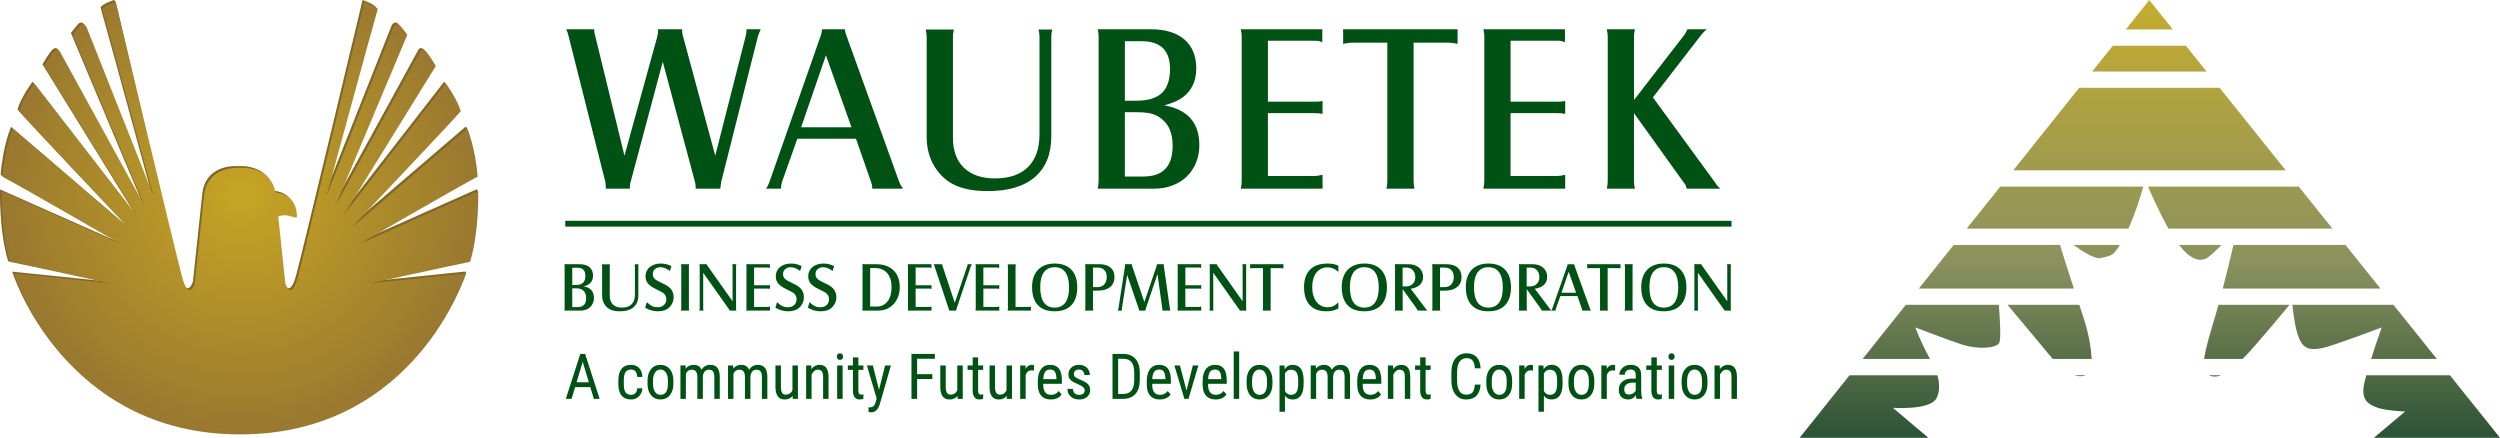<?xml version="1.0" encoding="utf-8"?>
<svg version="1.1" id="Layer_1" xmlns="http://www.w3.org/2000/svg" xmlns:xlink="http://www.w3.org/1999/xlink" x="0px" y="0px" viewBox="0 0 1028.032 180.03" style="enable-background:new 0 0 1028.032 180.03;" xml:space="preserve">
<style type="text/css">
<![CDATA[
	.st0{fill:#826626;}
	.st1{fill:url(#SVGID_2_);}
	.st2{fill:#005214;}
	.st3{fill:url(#SVGID_1_);}
]]>
</style>
<linearGradient id="SVGID_1_" gradientUnits="userSpaceOnUse" x1="884.032" y1="180.519" x2="884.032" y2="0.018">
	<stop  offset="0" style="stop-color:#2B5235"/>
	<stop  offset="0.4" style="stop-color:#8B915F"/>
	<stop  offset="1" style="stop-color:#C5AC2F"/>
</linearGradient>
<path class="st3" d="M976.17,180.019l12.849-10.805c0,0-7.781-0.324-11.178-1.513c-3.397-1.188-7.124-2.809-5.699-9.724
	c0.214-1.039,0.527-2.293,0.905-3.674h34.383l20.603,25.715H976.17z M979.374,134.641c0,0-8.767,3.349-19.067,6.914
	c-10.302,3.565-13.151,2.161-15.124-3.024c-1.521-4.002-2.261-10.445-2.52-13.182h41.566l17.833,22.257H975.04
	C977.094,141.089,979.374,134.641,979.374,134.641z M918.435,100.715h46.058l14.37,17.935h-64.823
	C915.719,112.16,917.319,105.479,918.435,100.715z M891.696,94.016c-3.33-5.918-6.689-13.324-8.427-17.287h62.005l13.851,17.287
	H891.696z M854.987,36.105h57.738l27.183,33.925h-112.02L854.987,36.105z M868.796,18.818h30.079l8.483,10.588h-47.02
	L868.796,18.818z M883.813,0.019l9.696,12.101h-19.361L883.813,0.019z M875.207,94.016h-66.478l13.809-17.287h58.799
	C880.313,80.49,878.224,87.452,875.207,94.016z M852.64,100.715h19.072c-3.045,5.115-4.085,4.323-7.844,5.401
	C861.719,106.733,856.837,103.737,852.64,100.715z M896.027,100.715h17.541c-1.967,1.964-3.989,3.876-5.427,4.97
	C904.818,108.212,900.59,106.6,896.027,100.715z M851.813,115.624c0.341,1.054,0.67,2.06,0.989,3.025h-63.751l14.327-17.935h43.729
	C848.098,103.967,849.603,108.797,851.813,115.624z M822.224,140.69c-0.949,2.737-9.205,2.953-15.123,1.081
	c-5.61-1.776-19.507-7.131-19.507-7.131s2.203,6.049,6.058,12.965h-27.729l17.778-22.257h38.258
	C822.363,130.699,822.852,138.883,822.224,140.69z M796.142,164.028c-2.928,4.723-17.754,3.673-17.754,3.673l14.576,12.317h-52.932
	l20.54-25.715H796.7C797.838,158.367,797.463,161.896,796.142,164.028z M908.8,154.521c-0.175-0.063-0.337-0.136-0.491-0.217h5.095
	C911.79,154.917,910.251,155.038,908.8,154.521z M853.027,154.304h4.619C856.353,154.903,854.701,154.802,853.027,154.304z
	 M855.046,125.349c2.857,8.514,4.49,13.755,5.08,22.257h-16.008c-4.313-5.147-13.357-15.987-18.587-22.257H855.046z M911.21,129.021
	c0.342-1.17,0.69-2.401,1.042-3.673h29.228c-2.51,3.026-8.973,10.783-14.488,17.07c-1.62,1.848-3.209,3.604-4.76,5.187h-15.847
	C906.921,143.021,909.014,136.541,911.21,129.021z"/>
<path class="st0" d="M195.932,77.884l-48.743,21.673c0,0,39.903-23.103,48.504-27.627c-0.717-9.289-2.539-16.241-3.524-18.898
	c-0.329-0.887-0.777-0.871-0.777-0.871l-47.788,40.966c0,0,41.098-43.347,45.159-48.11c-1.672-5.479-6.093-11.457-6.093-11.457
	l-42.172,54.326l37.991-61.446c0,0-2.867-5.003-4.301-6.194c-1.434-1.189-2.15,0.238-2.15,0.238l-34.885,63.592l29.628-70.499
	c0,0-1.194-1.666-2.867-3.571c-1.673-1.906-2.868,0.476-2.868,0.476l-27.479,69.309c0,0,19.594-71.928,21.028-76.691
	C154.117,1.666,149.1,0,149.1,0s-24.372,102.177-27.239,112.896c-2.867,10.717-5.256,2.858-5.256,2.858s-1.548-14.81-2.899-27.42
	c4.025-1.58,6.391,0.99,7.696,0.267c0-8.612-6.28-9.95-8.823-10.139c-1.943-10.306-12.246-10.289-14.602-10.146
	c-2.454-0.147-13.532-0.17-14.806,11.472c-1.433,13.101-3.823,35.966-3.823,35.966s-2.39,7.858-5.256-2.858
	C71.416,102.895,50.476,13.047,47.62,1.08C47.415,0.223,46.852,0,46.852,0s-5.018,1.666-5.496,3.097
	C42.79,7.86,62.383,79.788,62.383,79.788L34.976,10.479c0,0-1.267-2.382-2.938-0.476c-1.672,1.905-2.868,3.571-2.868,3.571
	l29.628,70.499L23.914,20.482c0,0-0.717-1.428-2.151-0.238c-1.433,1.191-4.301,6.194-4.301,6.194l37.991,61.446L13.4,33.584
	c0,0-4.54,5.953-6.213,11.432c4.062,4.764,45.16,48.11,45.16,48.11L4.56,52.16c0,0-3.346,7.385-4.301,19.77
	c8.602,4.524,48.505,27.627,48.505,27.627L0.019,77.884c0,0-0.478,17.148,3.345,29.533c5.974,1.191,40.859,8.337,40.859,8.337
	l-39.187-4.051c0,0,20.546,66.201,92.93,66.213v0.001h0.009h0.009v-0.001c65.682-0.012,89.875-55.234,93.571-65.33
	c0.376-1.029-0.641-0.883-0.641-0.883l-39.187,4.051c0,0,34.884-7.622,40.858-8.813c3.153-10.211,3.907-23.811,3.889-28.104
	C196.472,77.922,195.932,77.884,195.932,77.884z"/>
<radialGradient id="SVGID_2_" cx="99.192" cy="80.673" r="99.84" gradientUnits="userSpaceOnUse">
	<stop  offset="0" style="stop-color:#C7A524"/>
	<stop  offset="1" style="stop-color:#987730"/>
</radialGradient>
<path class="st1" d="M196.649,78.598l-48.744,21.674c0,0,39.903-23.104,48.504-27.629c-0.955-12.385-4.3-19.768-4.3-19.768
	L144.321,93.84c0,0,41.098-43.348,45.16-48.111c-1.673-5.477-6.213-11.432-6.213-11.432l-42.053,54.304l37.992-61.448
	c0,0-2.868-5.002-4.302-6.193c-1.433-1.189-2.15,0.238-2.15,0.238L137.87,84.791l29.629-70.5c0,0-1.194-1.668-2.868-3.572
	c-1.673-1.906-2.867,0.477-2.867,0.477l-27.478,69.309c0,0,19.593-71.93,21.027-76.692c-0.479-1.431-5.496-3.097-5.496-3.097
	s-24.372,102.176-27.239,112.895c-2.867,10.718-5.257,2.857-5.257,2.857s-1.547-14.809-2.899-27.42
	c4.026-1.578,6.391,0.992,7.697,0.269c0-8.612-6.28-9.95-8.823-10.139c-1.943-10.306-12.247-10.289-14.604-10.146
	c-2.453-0.148-13.53-0.17-14.805,11.473c-1.433,13.099-3.822,35.963-3.822,35.963s-2.389,7.86-5.257-2.857
	C71.94,102.891,47.568,0.715,47.568,0.715s-5.018,1.666-5.496,3.097c1.434,4.763,21.026,76.692,21.026,76.692L35.621,11.195
	c0,0-1.194-2.383-2.867-0.477c-1.672,1.904-2.867,3.572-2.867,3.572l29.628,70.5L24.63,21.197c0,0-0.716-1.428-2.15-0.238
	c-1.434,1.191-4.3,6.193-4.3,6.193L56.17,88.601L14.116,34.297c0,0-4.54,5.955-6.212,11.432c4.062,4.764,45.16,48.111,45.16,48.111
	L5.275,52.875c0,0-3.345,7.383-4.301,19.768c8.602,4.525,48.505,27.629,48.505,27.629L0.736,78.598c0,0-0.478,16.673,3.345,29.057
	c5.974,1.19,40.859,8.813,40.859,8.813l-39.186-4.049c0,0,20.546,66.202,92.929,66.211v0.002h0.009h0.01v-0.002
	c72.384-0.009,92.93-66.211,92.93-66.211l-39.186,4.049c0,0,34.886-7.622,40.859-8.813
	C197.127,95.271,196.649,78.598,196.649,78.598z"/>
<path class="st2" d="M259.311,74.84c-0.131,0.326-0.212,0.67-0.243,1.033c-0.034,0.358-0.049,0.931-0.049,1.717H249.1v-0.982
	c0-0.785-0.097-1.539-0.291-2.26l-14.975-59.362c-0.13-0.521-0.259-0.995-0.39-1.423c-0.129-0.429-0.323-0.936-0.584-1.526h11.574
	c-0.066,0.136-0.098,0.265-0.098,0.396v0.098c0,0.525,0.129,1.215,0.39,2.064l12.058,49.436l13.517-49.044
	c0.196-0.851,0.292-1.54,0.292-2.065c0-0.326-0.033-0.619-0.097-0.884h10.015v0.688c0,0.721,0.097,1.377,0.292,1.968l13.321,49.337
	l12.547-49.337c0.194-0.786,0.291-1.409,0.291-1.87v-0.786h5.836c-0.327,0.786-0.552,1.345-0.681,1.675
	c-0.133,0.326-0.262,0.651-0.391,0.981L296.554,74.84l-0.193,1.573l-0.193,1.177h-10.113v-0.786c0-0.786-0.134-1.605-0.391-2.456
	l-13.127-48.941L259.311,74.84z"/>
<path class="st2" d="M321.547,74.84c-0.129,0.526-0.226,0.969-0.29,1.326c-0.065,0.359-0.097,0.833-0.097,1.424h-6.126
	c0.322-0.521,0.584-0.982,0.778-1.377c0.193-0.391,0.386-0.847,0.584-1.373l21.196-60.445c0.129-0.521,0.225-0.93,0.295-1.229
	c0.06-0.293,0.129-0.669,0.193-1.13h9.334c0.064,0.726,0.225,1.442,0.488,2.163L369.78,74.84c0.198,0.526,0.391,0.95,0.584,1.275
	c0.193,0.33,0.52,0.823,0.971,1.475h-12.64c0-0.521-0.032-0.963-0.097-1.326c-0.069-0.358-0.198-0.837-0.391-1.424l-6.223-17.787
	h-24.114L321.547,74.84z M350.14,52.335L339.636,22.75l-10.208,29.585H350.14z"/>
<path class="st2" d="M432.7,12.134c-0.128,0.591-0.229,1.084-0.29,1.476c-0.069,0.395-0.101,0.953-0.101,1.674v40.685
	c0,7.341-2.232,12.941-6.707,16.808c-4.474,3.865-10.959,5.801-19.451,5.801c-4.861,0-8.944-0.646-12.253-1.931
	c-3.305-1.288-6.062-3.363-8.267-6.229c-1.491-1.897-2.624-4.027-3.401-6.387c-0.778-2.357-1.169-4.879-1.169-7.568V15.283
	c0-0.986-0.129-2.033-0.386-3.149h11.571c-0.129,0.655-0.226,1.2-0.29,1.624c-0.069,0.428-0.097,0.935-0.097,1.525v41.373
	c0,5.309,1.505,9.42,4.521,12.338c3.015,2.911,7.277,4.371,12.787,4.371c5.9,0,10.42-1.558,13.564-4.67
	c3.144-3.111,4.718-7.615,4.718-13.514V15.283c0-0.721-0.032-1.293-0.097-1.721c-0.064-0.429-0.161-0.902-0.29-1.429H432.7z"/>
<path class="st2" d="M473.251,12.036c5.961,0,10.563,1.409,13.809,4.22c3.24,2.813,4.861,6.801,4.861,11.969
	c0,2.814-0.599,5.313-1.8,7.504c-1.197,2.19-2.9,3.907-5.105,5.148c-0.907,0.525-1.767,0.936-2.578,1.229
	c-0.81,0.293-2.025,0.702-3.645,1.225c9.592,1.706,14.393,7.153,14.393,16.341c0,2.628-0.456,5.038-1.363,7.238
	c-0.907,2.2-2.172,4.084-3.792,5.661s-3.581,2.805-5.882,3.693c-2.302,0.885-4.815,1.326-7.535,1.326H451.37
	c0.129-0.591,0.226-1.093,0.294-1.521c0.06-0.428,0.097-1,0.097-1.721V15.182c0-0.717-0.037-1.275-0.097-1.671
	c-0.069-0.39-0.166-0.884-0.294-1.475H473.251z M467.222,41.422c4.796,0,8.313-1.057,10.55-3.178
	c2.237-2.121,3.355-5.434,3.355-9.936c0-7.573-3.889-11.355-11.668-11.355h-6.904v24.469H467.222z M470.236,72.58
	c7.973,0,11.963-4.191,11.963-12.584c0-4.977-1.427-8.609-4.281-10.908c-1.298-1.111-2.725-1.879-4.281-2.307
	c-1.556-0.429-3.664-0.639-6.32-0.639h-4.764V72.58H470.236z"/>
<path class="st2" d="M543.753,12.036v5.308c-0.648-0.232-1.15-0.391-1.505-0.47c-0.359-0.079-0.86-0.12-1.51-0.12h-19.351v25.063
	h18.862c0.911,0,1.561-0.015,1.947-0.037c0.392-0.023,0.939-0.112,1.652-0.256v5.303c-0.649-0.13-1.164-0.209-1.556-0.241
	c-0.387-0.033-1.035-0.052-1.942-0.052h-18.964v25.851h18.766c0.585,0,1.118-0.033,1.606-0.103c0.488-0.062,1.184-0.196,2.09-0.391
	v5.698h-33.646c0.129-0.591,0.226-1.093,0.294-1.521c0.06-0.428,0.097-0.967,0.097-1.623V15.182c0-0.717-0.037-1.275-0.097-1.671
	c-0.069-0.39-0.166-0.884-0.294-1.475H543.753z"/>
<path class="st2" d="M599.374,12.036v5.997c-0.907-0.196-1.653-0.326-2.232-0.392c-0.585-0.065-1.169-0.103-1.754-0.103h-14.099
	v56.906c0,0.656,0.032,1.195,0.097,1.623c0.064,0.429,0.161,0.931,0.29,1.521h-11.571c0.129-0.591,0.226-1.093,0.294-1.521
	c0.061-0.428,0.097-0.967,0.097-1.623V17.539h-14.103c-0.714,0-1.344,0.037-1.896,0.103c-0.548,0.065-1.28,0.195-2.187,0.392v-5.997
	H599.374z"/>
<path class="st2" d="M643.528,12.036v5.308c-0.649-0.232-1.155-0.391-1.51-0.47s-0.86-0.12-1.505-0.12h-19.354v25.063h18.866
	c0.907,0,1.557-0.015,1.947-0.037c0.387-0.023,0.939-0.112,1.652-0.256v5.303c-0.649-0.13-1.169-0.209-1.556-0.241
	c-0.392-0.033-1.04-0.052-1.946-0.052h-18.964v25.851h18.77c0.585,0,1.118-0.033,1.602-0.103c0.488-0.062,1.184-0.196,2.095-0.391
	v5.698h-33.646c0.129-0.591,0.226-1.093,0.29-1.521c0.064-0.428,0.097-0.967,0.097-1.623V15.182c0-0.717-0.032-1.275-0.097-1.671
	c-0.064-0.39-0.161-0.884-0.29-1.475H643.528z"/>
<path class="st2" d="M671.919,74.445c0,0.656,0.032,1.195,0.097,1.623c0.063,0.429,0.16,0.931,0.294,1.521h-11.571
	c0.258-1.111,0.387-2.163,0.387-3.145V15.182c0-0.588-0.032-1.094-0.097-1.521c-0.064-0.424-0.161-0.968-0.29-1.624h11.571
	c-0.134,0.591-0.23,1.098-0.294,1.526c-0.064,0.428-0.097,0.967-0.097,1.619v25.947l20.813-26.93
	c0.193-0.325,0.368-0.637,0.534-0.936c0.161-0.293,0.373-0.702,0.63-1.228h7.978c-0.521,0.396-0.911,0.739-1.169,1.032
	c-0.258,0.299-0.649,0.74-1.169,1.326L679.697,40.05l25.481,34.889c0.193,0.325,0.405,0.638,0.631,0.935
	c0.226,0.293,0.469,0.605,0.731,0.931l0.971,0.786h-13.904c-0.198-0.651-0.359-1.145-0.487-1.475
	c-0.13-0.325-0.359-0.651-0.683-0.981l-20.519-28.6V74.445z"/>
<path class="st2" d="M712.022,93.183H232.447v-2.382h479.576V93.183z"/>
<path class="st2" d="M238.433,108.654c1.735,0,3.072,0.41,4.017,1.229c0.941,0.818,1.413,1.977,1.413,3.479
	c0,0.819-0.175,1.545-0.522,2.183c-0.35,0.637-0.845,1.139-1.484,1.497c-0.265,0.153-0.513,0.271-0.75,0.358
	c-0.234,0.084-0.589,0.205-1.061,0.354c2.792,0.497,4.187,2.083,4.187,4.754c0,0.763-0.131,1.466-0.396,2.103
	c-0.265,0.643-0.633,1.19-1.103,1.646c-0.471,0.461-1.042,0.819-1.712,1.075c-0.669,0.261-1.399,0.386-2.191,0.386h-6.759
	c0.036-0.172,0.066-0.316,0.084-0.441c0.019-0.126,0.027-0.288,0.027-0.503v-17.202c0-0.209-0.009-0.372-0.027-0.488
	c-0.018-0.111-0.048-0.256-0.084-0.429H238.433z M236.679,117.2c1.395,0,2.419-0.308,3.068-0.926
	c0.651-0.614,0.976-1.577,0.976-2.889c0-2.2-1.13-3.303-3.393-3.303h-2.009v7.117H236.679z M237.556,126.263
	c2.32,0,3.477-1.22,3.477-3.662c0-1.446-0.415-2.503-1.243-3.172c-0.377-0.321-0.792-0.545-1.245-0.67
	c-0.451-0.121-1.065-0.186-1.839-0.186h-1.386v7.689H237.556z"/>
<path class="st2" d="M262.614,108.683c-0.039,0.172-0.067,0.316-0.085,0.433c-0.021,0.112-0.029,0.274-0.029,0.483v11.835
	c0,2.13-0.649,3.763-1.952,4.884c-1.3,1.126-3.185,1.688-5.654,1.688c-1.416,0-2.603-0.19-3.563-0.563
	c-0.962-0.372-1.762-0.977-2.405-1.81c-0.433-0.554-0.764-1.172-0.989-1.86c-0.226-0.685-0.339-1.419-0.339-2.2v-11.975
	c0-0.283-0.039-0.591-0.115-0.916h3.367c-0.039,0.19-0.066,0.349-0.085,0.475c-0.018,0.121-0.027,0.27-0.027,0.441v12.034
	c0,1.54,0.437,2.736,1.314,3.587c0.876,0.847,2.115,1.271,3.719,1.271c1.714,0,3.031-0.451,3.945-1.358
	c0.914-0.903,1.372-2.215,1.372-3.932v-11.602c0-0.209-0.01-0.377-0.028-0.502c-0.021-0.121-0.049-0.261-0.085-0.414H262.614z"/>
<path class="st2" d="M265.957,124.262c0.451,0.399,0.86,0.739,1.229,1.014c0.364,0.275,0.718,0.488,1.059,0.643
	c0.341,0.153,0.681,0.265,1.031,0.33c0.347,0.065,0.729,0.098,1.146,0.098c1.073,0,1.938-0.303,2.598-0.912
	c0.658-0.609,0.99-1.4,0.99-2.372c0-1.089-0.451-1.963-1.355-2.629c-0.212-0.153-0.527-0.339-0.951-0.558
	c-0.423-0.219-1.022-0.521-1.793-0.902c-0.814-0.382-1.5-0.768-2.067-1.158c-0.564-0.392-1.026-0.8-1.385-1.229
	c-0.356-0.428-0.619-0.884-0.775-1.372c-0.164-0.483-0.244-1.014-0.244-1.586c0-0.782,0.154-1.493,0.454-2.145
	c0.301-0.647,0.732-1.2,1.289-1.656c0.554-0.456,1.212-0.814,1.977-1.07c0.767-0.261,1.609-0.386,2.534-0.386
	c0.792,0,1.512,0.074,2.161,0.228c0.651,0.153,1.393,0.419,2.221,0.801l-0.594,2.028c-0.771-0.554-1.461-0.949-2.069-1.187
	c-0.61-0.237-1.238-0.358-1.876-0.358c-0.902,0-1.641,0.27-2.223,0.801c-0.585,0.534-0.875,1.214-0.875,2.032
	c0,0.399,0.055,0.744,0.17,1.042c0.111,0.293,0.308,0.586,0.589,0.87c0.286,0.288,0.679,0.572,1.188,0.86
	c0.504,0.284,1.153,0.609,1.945,0.973c0.994,0.455,1.765,0.874,2.309,1.256c0.547,0.382,0.989,0.8,1.325,1.256
	c0.698,0.897,1.042,1.963,1.042,3.2c0,0.916-0.2,1.786-0.607,2.614c-0.405,0.833-0.964,1.512-1.683,2.047
	c-0.51,0.382-1.123,0.67-1.836,0.87c-0.716,0.2-1.5,0.302-2.347,0.302c-0.474,0-0.92-0.027-1.344-0.088
	c-0.423-0.056-0.845-0.14-1.256-0.256c-0.419-0.116-0.835-0.261-1.261-0.442c-0.426-0.181-0.879-0.404-1.371-0.675L265.957,124.262z
	"/>
<path class="st2" d="M283.395,108.654c-0.037,0.153-0.065,0.294-0.083,0.414c-0.018,0.126-0.027,0.294-0.027,0.503v17.234
	c0,0.21,0.009,0.377,0.027,0.498c0.019,0.126,0.046,0.266,0.083,0.414h-3.365c0.078-0.32,0.116-0.628,0.116-0.912v-17.234
	c0-0.288-0.038-0.591-0.116-0.917H283.395z"/>
<path class="st2" d="M289.167,126.806c0,0.191,0.009,0.345,0.027,0.471c0.018,0.125,0.046,0.27,0.087,0.441h-1.671
	c0.074-0.32,0.115-0.628,0.115-0.912v-17.234c0-0.172-0.009-0.321-0.032-0.442c-0.018-0.125-0.046-0.283-0.083-0.475h2.996
	c0.037,0.136,0.074,0.233,0.102,0.303c0.028,0.065,0.106,0.187,0.239,0.358l10.292,14.574v-14.318c0-0.308-0.037-0.609-0.11-0.917
	h1.667c-0.037,0.153-0.065,0.288-0.083,0.4c-0.019,0.116-0.028,0.288-0.028,0.517v17.291c0,0.228,0.009,0.391,0.028,0.483
	c0.018,0.098,0.055,0.224,0.115,0.372h-2.743l-0.115-0.256c-0.037-0.074-0.083-0.148-0.143-0.214
	c-0.055-0.065-0.11-0.148-0.17-0.242l-10.49-14.834V126.806z"/>
<path class="st2" d="M316.599,108.654v1.545c-0.189-0.07-0.336-0.116-0.442-0.135c-0.101-0.023-0.248-0.037-0.437-0.037h-5.629
	v7.289h5.486c0.267,0,0.456-0.004,0.566-0.009c0.115-0.01,0.276-0.033,0.483-0.08v1.545c-0.188-0.037-0.34-0.061-0.456-0.069
	c-0.11-0.01-0.299-0.015-0.566-0.015h-5.514v7.518h5.458c0.171,0,0.327-0.01,0.47-0.032c0.138-0.019,0.341-0.057,0.607-0.112v1.656
	h-9.786c0.037-0.172,0.064-0.316,0.083-0.441c0.018-0.126,0.027-0.279,0.027-0.471v-17.234c0-0.209-0.009-0.372-0.027-0.488
	c-0.019-0.111-0.046-0.256-0.083-0.429H316.599z"/>
<path class="st2" d="M319.517,124.262c0.452,0.399,0.861,0.739,1.229,1.014c0.364,0.275,0.718,0.488,1.059,0.643
	c0.341,0.153,0.681,0.265,1.031,0.33c0.35,0.065,0.732,0.098,1.146,0.098c1.072,0,1.938-0.303,2.601-0.912
	c0.658-0.609,0.985-1.4,0.985-2.372c0-1.089-0.451-1.963-1.353-2.629c-0.211-0.153-0.525-0.339-0.948-0.558
	s-1.021-0.521-1.795-0.902c-0.814-0.382-1.5-0.768-2.067-1.158c-0.566-0.392-1.026-0.8-1.385-1.229
	c-0.359-0.428-0.617-0.884-0.778-1.372c-0.161-0.483-0.239-1.014-0.239-1.586c0-0.782,0.151-1.493,0.451-2.145
	c0.304-0.647,0.732-1.2,1.289-1.656c0.552-0.456,1.215-0.814,1.979-1.07c0.764-0.261,1.606-0.386,2.531-0.386
	c0.792,0,1.51,0.074,2.164,0.228c0.649,0.153,1.39,0.419,2.218,0.801l-0.594,2.028c-0.769-0.554-1.459-0.949-2.071-1.187
	c-0.607-0.237-1.233-0.358-1.874-0.358c-0.902,0-1.644,0.27-2.224,0.801c-0.584,0.534-0.874,1.214-0.874,2.032
	c0,0.399,0.055,0.744,0.17,1.042c0.111,0.293,0.309,0.586,0.589,0.87c0.286,0.288,0.677,0.572,1.188,0.86
	c0.506,0.284,1.155,0.609,1.942,0.973c1,0.455,1.768,0.874,2.311,1.256c0.548,0.382,0.99,0.8,1.326,1.256
	c0.695,0.897,1.045,1.963,1.045,3.2c0,0.916-0.203,1.786-0.608,2.614c-0.405,0.833-0.967,1.512-1.685,2.047
	c-0.511,0.382-1.124,0.67-1.836,0.87c-0.718,0.2-1.5,0.302-2.348,0.302c-0.474,0-0.92-0.027-1.344-0.088
	c-0.424-0.056-0.842-0.14-1.257-0.256c-0.418-0.116-0.837-0.261-1.261-0.442c-0.423-0.181-0.879-0.404-1.371-0.675L319.517,124.262z
	"/>
<path class="st2" d="M332.86,124.262c0.452,0.399,0.861,0.739,1.229,1.014c0.368,0.275,0.723,0.488,1.059,0.643
	c0.34,0.153,0.686,0.265,1.031,0.33c0.35,0.065,0.732,0.098,1.146,0.098c1.072,0,1.943-0.303,2.602-0.912
	c0.658-0.609,0.989-1.4,0.989-2.372c0-1.089-0.451-1.963-1.358-2.629c-0.208-0.153-0.525-0.339-0.948-0.558
	c-0.424-0.219-1.022-0.521-1.795-0.902c-0.811-0.382-1.501-0.768-2.063-1.158c-0.566-0.392-1.031-0.8-1.385-1.229
	c-0.359-0.428-0.622-0.884-0.778-1.372c-0.162-0.483-0.244-1.014-0.244-1.586c0-0.782,0.151-1.493,0.455-2.145
	c0.3-0.647,0.728-1.2,1.284-1.656c0.557-0.456,1.216-0.814,1.979-1.07c0.764-0.261,1.606-0.386,2.532-0.386
	c0.792,0,1.514,0.074,2.163,0.228c0.653,0.153,1.39,0.419,2.223,0.801l-0.598,2.028c-0.769-0.554-1.459-0.949-2.066-1.187
	c-0.612-0.237-1.238-0.358-1.873-0.358c-0.903,0-1.644,0.27-2.228,0.801c-0.58,0.534-0.87,1.214-0.87,2.032
	c0,0.399,0.055,0.744,0.166,1.042c0.115,0.293,0.313,0.586,0.594,0.87c0.281,0.288,0.677,0.572,1.183,0.86
	c0.506,0.284,1.155,0.609,1.947,0.973c0.994,0.455,1.763,0.874,2.311,1.256c0.543,0.382,0.985,0.8,1.326,1.256
	c0.695,0.897,1.041,1.963,1.041,3.2c0,0.916-0.203,1.786-0.608,2.614c-0.404,0.833-0.966,1.512-1.68,2.047
	c-0.511,0.382-1.123,0.67-1.841,0.87c-0.713,0.2-1.496,0.302-2.347,0.302c-0.469,0-0.916-0.027-1.344-0.088
	c-0.424-0.056-0.842-0.14-1.256-0.256s-0.833-0.261-1.256-0.442c-0.428-0.181-0.884-0.404-1.372-0.675L332.86,124.262z"/>
<path class="st2" d="M360.372,108.654c1.491,0,2.831,0.214,4.019,0.643c1.188,0.433,2.196,1.051,3.024,1.86
	c0.829,0.81,1.469,1.796,1.91,2.959c0.442,1.163,0.663,2.465,0.663,3.912c0,1.433-0.216,2.735-0.649,3.916
	c-0.433,1.182-1.04,2.201-1.822,3.062c-0.783,0.856-1.712,1.521-2.785,2c-1.077,0.475-2.255,0.712-3.535,0.712h-6.619
	c0.073-0.32,0.11-0.628,0.11-0.912v-17.234c0-0.191-0.009-0.35-0.027-0.475c-0.019-0.121-0.046-0.27-0.083-0.442H360.372z
	 M360.399,126.062c1.943,0,3.466-0.711,4.571-2.14c1.1-1.428,1.652-3.404,1.652-5.936c0-1.195-0.156-2.271-0.465-3.224
	c-0.313-0.949-0.76-1.764-1.344-2.438c-0.584-0.675-1.293-1.195-2.122-1.554c-0.829-0.363-1.763-0.544-2.798-0.544h-2.066v15.834
	H360.399z"/>
<path class="st2" d="M383.027,108.654v1.545c-0.188-0.07-0.336-0.116-0.442-0.135c-0.101-0.023-0.248-0.037-0.437-0.037h-5.629
	v7.289h5.486c0.268,0,0.456-0.004,0.566-0.009c0.115-0.01,0.276-0.033,0.483-0.08v1.545c-0.189-0.037-0.341-0.061-0.456-0.069
	c-0.11-0.01-0.299-0.015-0.566-0.015h-5.514v7.518h5.459c0.17,0,0.327-0.01,0.47-0.032c0.138-0.019,0.34-0.057,0.607-0.112v1.656
	h-9.786c0.037-0.172,0.064-0.316,0.083-0.441c0.019-0.126,0.027-0.279,0.027-0.471v-17.234c0-0.209-0.009-0.372-0.027-0.488
	c-0.019-0.111-0.046-0.256-0.083-0.429H383.027z"/>
<path class="st2" d="M387.492,108.654c-0.019,0.057-0.028,0.117-0.028,0.173c0,0.135,0.046,0.344,0.144,0.628l5.002,15.063
	l5.151-15.118c0.055-0.154,0.087-0.274,0.097-0.373c0.009-0.093,0.014-0.219,0.014-0.372h1.753
	c-0.188,0.288-0.322,0.554-0.396,0.801l-5.882,17.49c-0.037,0.099-0.06,0.196-0.069,0.303c-0.009,0.103-0.032,0.261-0.074,0.47
	h-2.909c-0.042-0.148-0.064-0.27-0.074-0.358c-0.009-0.083-0.05-0.223-0.124-0.414l-5.772-17.347
	c-0.037-0.115-0.074-0.223-0.111-0.329c-0.037-0.104-0.133-0.308-0.286-0.615H387.492z"/>
<path class="st2" d="M410.878,108.654v1.545c-0.188-0.07-0.336-0.116-0.437-0.135c-0.106-0.023-0.253-0.037-0.438-0.037h-5.629
	v7.289h5.487c0.262,0,0.451-0.004,0.566-0.009c0.11-0.01,0.271-0.033,0.479-0.08v1.545c-0.189-0.037-0.341-0.061-0.451-0.069
	c-0.115-0.01-0.304-0.015-0.566-0.015h-5.514v7.518h5.459c0.17,0,0.322-0.01,0.464-0.032c0.143-0.019,0.346-0.057,0.608-0.112v1.656
	h-9.786c0.037-0.172,0.069-0.316,0.088-0.441c0.018-0.126,0.027-0.279,0.027-0.471v-17.234c0-0.209-0.009-0.372-0.027-0.488
	c-0.019-0.111-0.051-0.256-0.088-0.429H410.878z"/>
<path class="st2" d="M414.358,127.718c0.074-0.316,0.11-0.605,0.11-0.87v-17.249c0-0.153-0.009-0.288-0.027-0.413
	c-0.019-0.126-0.046-0.294-0.083-0.503h3.365c-0.074,0.307-0.116,0.609-0.116,0.916v16.607h5.349c0.262,0,0.446-0.01,0.548-0.032
	c0.106-0.019,0.244-0.057,0.414-0.112v1.656H414.358z"/>
<path class="st2" d="M440.576,110.915c1.602,1.693,2.402,4.113,2.402,7.257c0,3.183-0.801,5.615-2.402,7.304
	c-1.606,1.685-3.913,2.53-6.932,2.53c-3.015,0-5.312-0.855-6.885-2.558c-1.574-1.708-2.361-4.187-2.361-7.448
	c0-1.502,0.212-2.856,0.635-4.056c0.428-1.2,1.036-2.21,1.827-3.029c0.792-0.818,1.763-1.451,2.914-1.889
	c1.146-0.437,2.458-0.655,3.931-0.655C436.682,108.371,438.97,109.218,440.576,110.915z M429.276,111.962
	c-1.008,1.387-1.514,3.419-1.514,6.099c0,5.619,1.988,8.43,5.97,8.43c1.919,0,3.383-0.703,4.382-2.107
	c0.999-1.405,1.5-3.456,1.5-6.154c0-2.772-0.501-4.853-1.5-6.252c-0.999-1.396-2.472-2.094-4.41-2.094
	C431.762,109.883,430.284,110.576,429.276,111.962z"/>
<path class="st2" d="M449.451,126.806c0,0.149,0.009,0.289,0.032,0.414c0.018,0.121,0.055,0.289,0.11,0.498h-3.392
	c0.073-0.362,0.11-0.665,0.11-0.912v-17.234c0-0.288-0.037-0.591-0.11-0.917h5.993c1.924,0,3.424,0.466,4.497,1.387
	c1.077,0.926,1.611,2.214,1.611,3.875c0,1.754-0.603,3.126-1.809,4.112c-1.206,0.991-2.881,1.488-5.031,1.488h-2.011V126.806z
	 M451.149,118.061c0.906,0,1.639-0.172,2.205-0.517c0.548-0.325,0.976-0.804,1.289-1.438c0.309-0.628,0.465-1.344,0.465-2.148
	c0-1.224-0.332-2.187-0.99-2.885c-0.659-0.697-1.565-1.046-2.716-1.046h-1.951v8.033H451.149z"/>
<path class="st2" d="M461.331,126.89v0.116c0.018,0.266,0.027,0.428,0.027,0.484c0,0.056,0,0.135,0,0.228h-1.694
	c0.074-0.246,0.124-0.428,0.152-0.539c0.032-0.117,0.064-0.233,0.101-0.345l2.688-17.351v-0.284v-0.545h2.826
	c0.019,0.173,0.033,0.313,0.042,0.414c0.009,0.107,0.032,0.215,0.073,0.331l5.031,14.807l5.063-14.891
	c0.056-0.135,0.083-0.298,0.083-0.488v-0.173h2.858v0.2v0.2v0.261l2.49,17.574c0.019,0.099,0.042,0.195,0.069,0.303
	c0.028,0.103,0.078,0.279,0.156,0.525h-3.364c0.037-0.093,0.055-0.172,0.055-0.228c0-0.057,0-0.121,0-0.2c0-0.037,0-0.084,0-0.145
	c0-0.074-0.009-0.14-0.028-0.2l-1.979-14.229l-4.81,14.174c-0.092,0.289-0.139,0.517-0.139,0.688v0.14h-2.66v-0.172
	c0-0.209-0.037-0.391-0.115-0.54l-4.75-13.95L461.331,126.89z"/>
<path class="st2" d="M493.937,108.654v1.545c-0.188-0.07-0.336-0.116-0.437-0.135c-0.106-0.023-0.253-0.037-0.438-0.037h-5.629
	v7.289h5.486c0.262,0,0.451-0.004,0.566-0.009c0.11-0.01,0.271-0.033,0.479-0.08v1.545c-0.189-0.037-0.341-0.061-0.452-0.069
	c-0.115-0.01-0.303-0.015-0.565-0.015h-5.514v7.518h5.459c0.17,0,0.322-0.01,0.465-0.032c0.143-0.019,0.345-0.057,0.607-0.112v1.656
	h-9.786c0.037-0.172,0.069-0.316,0.087-0.441c0.019-0.126,0.028-0.279,0.028-0.471v-17.234c0-0.209-0.009-0.372-0.028-0.488
	c-0.019-0.111-0.051-0.256-0.087-0.429H493.937z"/>
<path class="st2" d="M498.912,126.806c0,0.191,0.009,0.345,0.028,0.471c0.019,0.125,0.046,0.27,0.087,0.441h-1.67
	c0.073-0.32,0.115-0.628,0.115-0.912v-17.234c0-0.172-0.009-0.321-0.033-0.442c-0.018-0.125-0.045-0.283-0.082-0.475h2.996
	c0.037,0.136,0.074,0.233,0.101,0.303c0.028,0.065,0.106,0.187,0.239,0.358l10.292,14.574v-14.318c0-0.308-0.037-0.609-0.11-0.917
	h1.666c-0.036,0.153-0.064,0.288-0.083,0.4c-0.019,0.116-0.028,0.288-0.028,0.517v17.291c0,0.228,0.009,0.391,0.028,0.483
	c0.018,0.098,0.055,0.224,0.115,0.372h-2.743l-0.115-0.256c-0.037-0.074-0.083-0.148-0.143-0.214
	c-0.056-0.065-0.111-0.148-0.17-0.242l-10.49-14.834V126.806z"/>
<path class="st2" d="M527.759,108.654v1.744c-0.263-0.055-0.479-0.093-0.649-0.115c-0.171-0.019-0.341-0.028-0.511-0.028h-4.102
	v16.551c0,0.191,0.009,0.345,0.032,0.471c0.019,0.125,0.046,0.27,0.083,0.441h-3.364c0.036-0.172,0.064-0.316,0.082-0.441
	c0.019-0.126,0.028-0.279,0.028-0.471v-16.551h-4.098c-0.211,0-0.391,0.01-0.552,0.028c-0.161,0.022-0.373,0.061-0.635,0.115v-1.744
	H527.759z"/>
<path class="st2" d="M550.354,111.799c-0.828-0.702-1.574-1.19-2.232-1.455c-0.663-0.27-1.413-0.4-2.265-0.4
	c-0.962,0-1.827,0.19-2.601,0.567c-0.773,0.382-1.427,0.926-1.965,1.629c-0.539,0.702-0.953,1.558-1.243,2.567
	c-0.295,1.009-0.438,2.14-0.438,3.396s0.147,2.387,0.451,3.396c0.299,1.004,0.723,1.869,1.271,2.595
	c0.548,0.722,1.21,1.279,1.993,1.67c0.782,0.387,1.657,0.582,2.619,0.582c0.847,0,1.597-0.145,2.246-0.438
	c0.653-0.288,1.371-0.81,2.163-1.563v2.518c-0.451,0.209-0.87,0.391-1.256,0.544c-0.388,0.149-0.77,0.27-1.147,0.354
	c-0.377,0.089-0.772,0.148-1.188,0.186c-0.414,0.042-0.855,0.061-1.33,0.061c-2.978,0-5.256-0.851-6.83-2.544
	c-1.574-1.698-2.361-4.163-2.361-7.401c0-3.126,0.833-5.521,2.49-7.191c1.657-1.666,4.046-2.498,7.152-2.498
	c0.87,0,1.639,0.061,2.307,0.187c0.672,0.12,1.39,0.344,2.163,0.67V111.799z"/>
<path class="st2" d="M567.918,110.915c1.602,1.693,2.402,4.113,2.402,7.257c0,3.183-0.801,5.615-2.402,7.304
	c-1.606,1.685-3.912,2.53-6.932,2.53c-3.015,0-5.313-0.855-6.887-2.558c-1.573-1.708-2.36-4.187-2.36-7.448
	c0-1.502,0.211-2.856,0.635-4.056c0.428-1.2,1.035-2.21,1.827-3.029c0.792-0.818,1.764-1.451,2.914-1.889
	c1.146-0.437,2.458-0.655,3.931-0.655C564.023,108.371,566.312,109.218,567.918,110.915z M556.618,111.962
	c-1.009,1.387-1.515,3.419-1.515,6.099c0,5.619,1.988,8.43,5.97,8.43c1.92,0,3.383-0.703,4.382-2.107
	c0.999-1.405,1.501-3.456,1.501-6.154c0-2.772-0.502-4.853-1.501-6.252c-0.999-1.396-2.472-2.094-4.409-2.094
	C559.104,109.883,557.626,110.576,556.618,111.962z"/>
<path class="st2" d="M576.797,126.806c0,0.173,0.009,0.316,0.027,0.442s0.046,0.279,0.083,0.47h-3.364
	c0.036-0.172,0.068-0.316,0.087-0.441c0.019-0.126,0.027-0.279,0.027-0.471v-17.234c0-0.246-0.036-0.554-0.114-0.917h5.744
	c0.865,0,1.661,0.126,2.389,0.372c0.723,0.247,1.354,0.601,1.878,1.057c0.529,0.461,0.935,1.005,1.215,1.646
	c0.285,0.638,0.429,1.335,0.429,2.098c0,1.028-0.263,1.917-0.778,2.661c-0.521,0.739-1.262,1.303-2.224,1.684
	c-0.317,0.136-0.621,0.237-0.901,0.316c-0.286,0.075-0.682,0.163-1.188,0.256l6.19,8.234c0.188,0.228,0.317,0.377,0.382,0.455
	c0.069,0.075,0.193,0.173,0.382,0.284h-4.128c-0.056-0.172-0.11-0.312-0.171-0.428c-0.055-0.111-0.129-0.246-0.226-0.4l-5.739-8.001
	V126.806z M578.246,117.771c1.119,0,2.025-0.353,2.717-1.056c0.69-0.707,1.035-1.628,1.035-2.771c0-0.61-0.11-1.191-0.341-1.745
	c-0.226-0.553-0.539-1-0.939-1.344c-0.625-0.55-1.495-0.828-2.614-0.828h-1.334v7.744H578.246z"/>
<path class="st2" d="M592.151,126.806c0,0.149,0.01,0.289,0.028,0.414c0.019,0.121,0.055,0.289,0.114,0.498h-3.396
	c0.078-0.362,0.115-0.665,0.115-0.912v-17.234c0-0.288-0.037-0.591-0.115-0.917h5.997c1.925,0,3.421,0.466,4.497,1.387
	c1.072,0.926,1.611,2.214,1.611,3.875c0,1.754-0.604,3.126-1.809,4.112c-1.206,0.991-2.887,1.488-5.036,1.488h-2.007V126.806z
	 M593.851,118.061c0.901,0,1.639-0.172,2.204-0.517c0.548-0.325,0.976-0.804,1.284-1.438c0.313-0.628,0.47-1.344,0.47-2.148
	c0-1.224-0.331-2.187-0.989-2.885c-0.663-0.697-1.565-1.046-2.716-1.046h-1.952v8.033H593.851z"/>
<path class="st2" d="M618.932,110.915c1.601,1.693,2.401,4.113,2.401,7.257c0,3.183-0.801,5.615-2.401,7.304
	c-1.603,1.685-3.913,2.53-6.928,2.53c-3.02,0-5.312-0.855-6.886-2.558c-1.574-1.708-2.361-4.187-2.361-7.448
	c0-1.502,0.212-2.856,0.635-4.056c0.424-1.2,1.031-2.21,1.823-3.029c0.791-0.818,1.763-1.451,2.913-1.889
	c1.151-0.437,2.463-0.655,3.931-0.655C615.037,108.371,617.329,109.218,618.932,110.915z M607.631,111.962
	c-1.008,1.387-1.51,3.419-1.51,6.099c0,5.619,1.989,8.43,5.966,8.43c1.924,0,3.383-0.703,4.382-2.107
	c1.003-1.405,1.5-3.456,1.5-6.154c0-2.772-0.497-4.853-1.5-6.252c-0.999-1.396-2.468-2.094-4.41-2.094
	S608.644,110.576,607.631,111.962z"/>
<path class="st2" d="M627.81,126.806c0,0.173,0.01,0.316,0.032,0.442c0.019,0.126,0.046,0.279,0.083,0.47h-3.364
	c0.037-0.172,0.064-0.316,0.082-0.441c0.019-0.126,0.028-0.279,0.028-0.471v-17.234c0-0.246-0.037-0.554-0.11-0.917h5.739
	c0.865,0,1.666,0.126,2.389,0.372c0.728,0.247,1.354,0.601,1.883,1.057c0.525,0.461,0.935,1.005,1.215,1.646
	c0.281,0.638,0.424,1.335,0.424,2.098c0,1.028-0.258,1.917-0.778,2.661c-0.52,0.739-1.256,1.303-2.218,1.684
	c-0.322,0.136-0.621,0.237-0.906,0.316c-0.282,0.075-0.677,0.163-1.188,0.256l6.195,8.234c0.188,0.228,0.313,0.377,0.383,0.455
	c0.063,0.075,0.192,0.173,0.382,0.284h-4.129c-0.06-0.172-0.115-0.312-0.17-0.428c-0.061-0.111-0.135-0.246-0.227-0.4l-5.744-8.001
	V126.806z M629.26,117.771c1.119,0,2.025-0.353,2.716-1.056c0.694-0.707,1.04-1.628,1.04-2.771c0-0.61-0.115-1.191-0.341-1.745
	c-0.229-0.553-0.543-1-0.938-1.344c-0.626-0.55-1.496-0.828-2.614-0.828h-1.34v7.744H629.26z"/>
<path class="st2" d="M639.8,126.918c-0.036,0.153-0.064,0.283-0.082,0.386c-0.019,0.107-0.028,0.242-0.028,0.414h-1.781
	c0.093-0.148,0.166-0.284,0.226-0.399c0.056-0.112,0.11-0.247,0.171-0.4l6.163-17.575c0.036-0.153,0.064-0.274,0.082-0.357
	c0.019-0.089,0.042-0.195,0.061-0.331h2.716c0.018,0.21,0.064,0.419,0.138,0.629l6.366,17.635c0.055,0.153,0.11,0.279,0.17,0.372
	c0.055,0.098,0.147,0.237,0.28,0.428h-3.678c0-0.148-0.009-0.279-0.027-0.386c-0.019-0.103-0.055-0.242-0.11-0.414l-1.813-5.173
	h-7.01L639.8,126.918z M648.117,120.373l-3.056-8.602l-2.97,8.602H648.117z"/>
<path class="st2" d="M666.354,108.654v1.744c-0.262-0.055-0.479-0.093-0.648-0.115c-0.17-0.019-0.341-0.028-0.512-0.028h-4.101
	v16.551c0,0.191,0.009,0.345,0.032,0.471c0.019,0.125,0.046,0.27,0.083,0.441h-3.365c0.037-0.172,0.064-0.316,0.083-0.441
	c0.019-0.126,0.028-0.279,0.028-0.471v-16.551h-4.097c-0.212,0-0.392,0.01-0.553,0.028c-0.161,0.022-0.372,0.061-0.635,0.115v-1.744
	H666.354z"/>
<path class="st2" d="M671.444,108.654c-0.036,0.153-0.064,0.294-0.083,0.414c-0.018,0.126-0.027,0.294-0.027,0.503v17.234
	c0,0.21,0.01,0.377,0.027,0.498c0.019,0.126,0.047,0.266,0.083,0.414h-3.364c0.078-0.32,0.115-0.628,0.115-0.912v-17.234
	c0-0.288-0.037-0.591-0.115-0.917H671.444z"/>
<path class="st2" d="M691.071,110.915c1.602,1.693,2.402,4.113,2.402,7.257c0,3.183-0.801,5.615-2.402,7.304
	c-1.602,1.685-3.912,2.53-6.928,2.53c-3.019,0-5.312-0.855-6.886-2.558c-1.573-1.708-2.361-4.187-2.361-7.448
	c0-1.502,0.212-2.856,0.636-4.056c0.423-1.2,1.031-2.21,1.822-3.029c0.792-0.818,1.763-1.451,2.914-1.889
	c1.15-0.437,2.462-0.655,3.931-0.655C687.177,108.371,689.47,109.218,691.071,110.915z M679.771,111.962
	c-1.008,1.387-1.509,3.419-1.509,6.099c0,5.619,1.988,8.43,5.965,8.43c1.924,0,3.383-0.703,4.382-2.107
	c1.003-1.405,1.5-3.456,1.5-6.154c0-2.772-0.497-4.853-1.5-6.252c-0.999-1.396-2.467-2.094-4.409-2.094
	S680.783,110.576,679.771,111.962z"/>
<path class="st2" d="M698.196,126.806c0,0.191,0.009,0.345,0.032,0.471c0.019,0.125,0.046,0.27,0.083,0.441h-1.667
	c0.074-0.32,0.111-0.628,0.111-0.912v-17.234c0-0.172-0.01-0.321-0.027-0.442c-0.02-0.125-0.047-0.283-0.084-0.475h2.997
	c0.037,0.136,0.069,0.233,0.097,0.303c0.027,0.065,0.11,0.187,0.244,0.358l10.292,14.574v-14.318c0-0.308-0.037-0.609-0.115-0.917
	h1.671c-0.037,0.153-0.069,0.288-0.088,0.4c-0.019,0.116-0.027,0.288-0.027,0.517v17.291c0,0.228,0.009,0.391,0.027,0.483
	c0.019,0.098,0.06,0.224,0.115,0.372h-2.743l-0.115-0.256c-0.037-0.074-0.083-0.148-0.138-0.214
	c-0.061-0.065-0.116-0.148-0.171-0.242l-10.494-14.834V126.806z"/>
<path class="st2" d="M244.196,164.019h2.387l-5.967-18.484h-1.993l-5.954,18.484h2.387l1.435-4.837h6.246L244.196,164.019z
	 M239.613,148.784l2.526,8.404h-5.04L239.613,148.784z"/>
<path class="st2" d="M257.241,161.353c-0.479-0.669-0.717-1.812-0.717-3.428v-1.752c0.017-1.498,0.267-2.575,0.749-3.231
	c0.482-0.655,1.223-0.983,2.222-0.983c0.77,0,1.373,0.254,1.809,0.762s0.679,1.27,0.73,2.285h2.12
	c-0.051-1.54-0.489-2.755-1.314-3.644s-1.94-1.333-3.345-1.333c-1.701,0-2.996,0.539-3.885,1.618s-1.333,2.656-1.333,4.729v1.511
	c0,2.116,0.446,3.709,1.339,4.779c0.893,1.071,2.19,1.606,3.891,1.606c1.278,0,2.359-0.434,3.244-1.302
	c0.884-0.867,1.352-1.961,1.403-3.281h-2.12c-0.042,0.854-0.288,1.513-0.736,1.974c-0.449,0.462-1.045,0.692-1.79,0.692
	C258.474,162.355,257.719,162.021,257.241,161.353z"/>
<path class="st2" d="M266.273,158.014c0.034,1.921,0.531,3.444,1.492,4.57c0.96,1.126,2.236,1.688,3.828,1.688
	c1.608,0,2.895-0.58,3.859-1.739s1.447-2.733,1.447-4.723v-1.447c-0.025-1.955-0.522-3.5-1.492-4.634s-2.25-1.701-3.84-1.701
	c-1.591,0-2.872,0.582-3.84,1.746c-0.969,1.163-1.454,2.744-1.454,4.741V158.014z M268.521,156.503c0-1.396,0.277-2.503,0.832-3.319
	c0.554-0.817,1.293-1.226,2.215-1.226c0.939,0,1.688,0.408,2.247,1.226c0.559,0.816,0.838,1.928,0.838,3.332v1.549
	c-0.06,2.86-1.079,4.291-3.06,4.291c-0.939,0-1.687-0.404-2.241-1.213c-0.554-0.808-0.832-1.919-0.832-3.332V156.503z"/>
<path class="st2" d="M279.807,150.282v13.736h2.234v-10.296c0.465-1.134,1.265-1.701,2.399-1.701c1.523,0,2.298,0.952,2.323,2.856
	v9.141h2.26v-9.204c0.068-0.813,0.313-1.481,0.736-2.006s0.973-0.787,1.65-0.787c0.846,0,1.447,0.243,1.803,0.729
	c0.355,0.487,0.533,1.229,0.533,2.229v9.039h2.234v-9.255c-0.06-3.157-1.354-4.735-3.885-4.735c-1.541,0-2.742,0.664-3.605,1.993
	c-0.609-1.329-1.68-1.993-3.212-1.993c-1.371,0-2.476,0.508-3.313,1.523l-0.051-1.27H279.807z"/>
<path class="st2" d="M299.37,150.282v13.736h2.234v-10.296c0.465-1.134,1.265-1.701,2.399-1.701c1.523,0,2.298,0.952,2.323,2.856
	v9.141h2.26v-9.204c0.067-0.813,0.313-1.481,0.736-2.006c0.423-0.524,0.973-0.787,1.65-0.787c0.846,0,1.447,0.243,1.803,0.729
	c0.355,0.487,0.533,1.229,0.533,2.229v9.039h2.234v-9.255c-0.06-3.157-1.354-4.735-3.885-4.735c-1.541,0-2.742,0.664-3.605,1.993
	c-0.609-1.329-1.68-1.993-3.212-1.993c-1.371,0-2.476,0.508-3.313,1.523l-0.051-1.27H299.37z"/>
<path class="st2" d="M325.979,164.019h2.133v-13.736h-2.247v10.169c-0.516,1.219-1.456,1.828-2.818,1.828
	c-1.287,0-1.93-1.07-1.93-3.212v-8.785h-2.234v8.95c0.008,1.642,0.33,2.893,0.965,3.751c0.635,0.859,1.574,1.289,2.818,1.289
	c1.43,0,2.518-0.486,3.263-1.46L325.979,164.019z"/>
<path class="st2" d="M331.489,150.282v13.736h2.247v-9.979c0.271-0.601,0.628-1.087,1.073-1.46c0.444-0.372,0.946-0.559,1.504-0.559
	c0.719,0,1.259,0.227,1.619,0.679c0.359,0.453,0.54,1.217,0.54,2.292v9.026h2.234v-9.128c-0.034-3.241-1.265-4.862-3.694-4.862
	c-1.354,0-2.467,0.58-3.339,1.739l-0.063-1.485H331.489z"/>
<path class="st2" d="M346.495,150.282h-2.247v13.736h2.247V150.282z M346.349,145.68c-0.216-0.267-0.536-0.399-0.958-0.399
	c-0.423,0-0.741,0.131-0.952,0.394c-0.212,0.263-0.317,0.584-0.317,0.965s0.105,0.698,0.317,0.952
	c0.211,0.254,0.529,0.381,0.952,0.381c0.432,0,0.753-0.127,0.965-0.381s0.317-0.571,0.317-0.952
	C346.673,146.267,346.565,145.946,346.349,145.68z"/>
<path class="st2" d="M350.735,146.956v3.326h-2.095v1.815h2.095v8.531c0,1.159,0.232,2.057,0.698,2.691
	c0.465,0.635,1.143,0.952,2.031,0.952c0.533,0,1.054-0.084,1.562-0.252l0.025-1.894c-0.305,0.102-0.605,0.152-0.901,0.152
	c-0.432,0-0.736-0.14-0.914-0.419c-0.178-0.28-0.267-0.691-0.267-1.233v-8.529h2.069v-1.815h-2.069v-3.326H350.735z"/>
<path class="st2" d="M358.924,150.282h-2.45l4.037,13.622l-0.444,1.536c-0.229,0.762-0.527,1.297-0.895,1.605
	c-0.368,0.31-0.878,0.464-1.53,0.464l-0.495-0.051v1.904c0.474,0.136,0.863,0.203,1.168,0.203c0.787,0,1.489-0.307,2.107-0.921
	c0.618-0.613,1.096-1.508,1.435-2.685l4.494-15.679h-2.387l-2.501,10.004L358.924,150.282z"/>
<path class="st2" d="M383.375,153.862h-6.246v-6.335h7.3v-1.993h-9.623v18.484h2.323v-8.163h6.246V153.862z"/>
<path class="st2" d="M393.76,164.019h2.133v-13.736h-2.247v10.169c-0.517,1.219-1.456,1.828-2.818,1.828
	c-1.287,0-1.93-1.07-1.93-3.212v-8.785h-2.234v8.95c0.008,1.642,0.33,2.893,0.965,3.751c0.635,0.859,1.574,1.289,2.818,1.289
	c1.43,0,2.518-0.486,3.263-1.46L393.76,164.019z"/>
<path class="st2" d="M399.98,146.956v3.326h-2.095v1.815h2.095v8.531c0,1.159,0.232,2.057,0.698,2.691
	c0.465,0.635,1.143,0.952,2.031,0.952c0.533,0,1.054-0.084,1.562-0.252l0.025-1.894c-0.305,0.102-0.605,0.152-0.901,0.152
	c-0.432,0-0.736-0.14-0.914-0.419c-0.178-0.28-0.267-0.691-0.267-1.233v-8.529h2.069v-1.815h-2.069v-3.326H399.98z"/>
<path class="st2" d="M414.009,164.019h2.133v-13.736h-2.247v10.169c-0.516,1.219-1.456,1.828-2.818,1.828
	c-1.287,0-1.93-1.07-1.93-3.212v-8.785h-2.234v8.95c0.008,1.642,0.33,2.893,0.965,3.751c0.635,0.859,1.574,1.289,2.818,1.289
	c1.43,0,2.518-0.486,3.263-1.46L414.009,164.019z"/>
<path class="st2" d="M425.181,150.206c-0.237-0.118-0.533-0.178-0.889-0.178c-1.101,0-1.951,0.55-2.552,1.65l-0.038-1.396h-2.184
	v13.736h2.247v-9.826c0.457-1.261,1.261-1.892,2.412-1.892c0.364,0,0.702,0.029,1.016,0.089L425.181,150.206z"/>
<path class="st2" d="M436.556,162.216l-1.168-1.422c-0.44,0.542-0.912,0.938-1.416,1.187c-0.503,0.25-1.085,0.375-1.746,0.375
	c-1.041,0-1.839-0.334-2.393-1.003c-0.555-0.669-0.832-1.739-0.832-3.212v-0.317h7.668v-1.473c-0.017-2.167-0.423-3.762-1.219-4.786
	c-0.796-1.024-1.998-1.536-3.605-1.536c-1.6,0-2.846,0.582-3.739,1.746c-0.893,1.163-1.339,2.77-1.339,4.817v1.663
	c0.017,1.973,0.482,3.468,1.396,4.487c0.914,1.021,2.226,1.53,3.936,1.53C434.097,164.272,435.583,163.587,436.556,162.216
	L436.556,162.216z M433.718,152.796c0.411,0.559,0.645,1.49,0.705,2.793v0.305h-5.408c0.059-1.346,0.313-2.338,0.762-2.978
	c0.448-0.639,1.138-0.958,2.069-0.958C432.684,151.958,433.308,152.237,433.718,152.796z"/>
<path class="st2" d="M445.455,161.854c-0.389,0.335-0.957,0.502-1.701,0.502c-0.796,0-1.414-0.216-1.854-0.647
	c-0.44-0.432-0.673-1.028-0.698-1.79h-2.26c0,1.261,0.444,2.302,1.333,3.123s2.048,1.231,3.479,1.231
	c1.379,0,2.479-0.358,3.301-1.074c0.821-0.717,1.231-1.672,1.231-2.867c0-0.958-0.3-1.748-0.901-2.371s-1.735-1.261-3.402-1.914
	c-1.049-0.455-1.712-0.822-1.987-1.101c-0.275-0.279-0.413-0.646-0.413-1.102c0-0.574,0.188-1.031,0.565-1.373
	c0.376-0.342,0.895-0.513,1.555-0.513c0.643,0,1.172,0.218,1.587,0.654c0.415,0.436,0.622,0.962,0.622,1.58h2.234
	c0-1.219-0.406-2.218-1.219-2.996s-1.887-1.168-3.225-1.168c-1.27,0-2.313,0.37-3.129,1.11c-0.817,0.741-1.225,1.67-1.225,2.787
	c0,0.627,0.123,1.166,0.368,1.619c0.245,0.452,0.616,0.856,1.111,1.212s1.348,0.783,2.558,1.282
	c1.041,0.466,1.743,0.872,2.107,1.219c0.364,0.347,0.546,0.762,0.546,1.244C446.039,161.069,445.844,161.52,445.455,161.854z"/>
<path class="st2" d="M461.616,164.019c2.302,0,4.058-0.666,5.269-1.999s1.815-3.223,1.815-5.669v-3.098
	c0-2.446-0.597-4.344-1.79-5.694c-1.193-1.35-2.869-2.024-5.027-2.024h-4.405v18.484H461.616z M461.883,147.527
	c1.515,0,2.647,0.455,3.396,1.366c0.749,0.91,1.124,2.34,1.124,4.288v3.278c-0.017,1.839-0.402,3.226-1.155,4.161
	c-0.753,0.937-1.947,1.404-3.58,1.404h-1.866v-14.498H461.883z"/>
<path class="st2" d="M481.37,162.216l-1.168-1.422c-0.44,0.542-0.912,0.938-1.416,1.187c-0.504,0.25-1.085,0.375-1.746,0.375
	c-1.041,0-1.839-0.334-2.393-1.003s-0.832-1.739-0.832-3.212v-0.317h7.668v-1.473c-0.017-2.167-0.423-3.762-1.219-4.786
	s-1.998-1.536-3.605-1.536c-1.6,0-2.846,0.582-3.739,1.746c-0.893,1.163-1.339,2.77-1.339,4.817v1.663
	c0.017,1.973,0.482,3.468,1.396,4.487c0.914,1.021,2.226,1.53,3.936,1.53C478.912,164.272,480.396,163.587,481.37,162.216
	L481.37,162.216z M478.533,152.796c0.411,0.559,0.646,1.49,0.705,2.793v0.305h-5.408c0.059-1.346,0.313-2.338,0.762-2.978
	c0.448-0.639,1.138-0.958,2.069-0.958C477.498,151.958,478.122,152.237,478.533,152.796z"/>
<path class="st2" d="M485.204,150.282h-2.285l4.126,13.736h1.676l4.075-13.736h-2.285l-2.603,10.321L485.204,150.282z"/>
<path class="st2" d="M504.336,162.216l-1.168-1.422c-0.44,0.542-0.912,0.938-1.416,1.187c-0.503,0.25-1.085,0.375-1.746,0.375
	c-1.041,0-1.839-0.334-2.393-1.003s-0.832-1.739-0.832-3.212v-0.317h7.668v-1.473c-0.017-2.167-0.423-3.762-1.219-4.786
	s-1.998-1.536-3.605-1.536c-1.6,0-2.846,0.582-3.739,1.746c-0.893,1.163-1.339,2.77-1.339,4.817v1.663
	c0.017,1.973,0.482,3.468,1.396,4.487c0.914,1.021,2.226,1.53,3.936,1.53C501.877,164.272,503.362,163.587,504.336,162.216
	L504.336,162.216z M501.499,152.796c0.41,0.559,0.645,1.49,0.705,2.793v0.305h-5.408c0.059-1.346,0.313-2.338,0.762-2.978
	c0.448-0.639,1.138-0.958,2.069-0.958C500.464,151.958,501.088,152.237,501.499,152.796z"/>
<path class="st2" d="M509.566,144.519h-2.247v19.5h2.247V144.519z"/>
<path class="st2" d="M512.626,158.014c0.034,1.921,0.531,3.444,1.492,4.57s2.237,1.688,3.828,1.688c1.608,0,2.895-0.58,3.859-1.739
	s1.447-2.733,1.447-4.723v-1.447c-0.025-1.955-0.522-3.5-1.492-4.634c-0.969-1.134-2.249-1.701-3.84-1.701s-2.871,0.582-3.84,1.746
	c-0.969,1.163-1.454,2.744-1.454,4.741V158.014z M514.873,156.503c0-1.396,0.277-2.503,0.831-3.319
	c0.555-0.817,1.293-1.226,2.216-1.226c0.939,0,1.688,0.408,2.247,1.226c0.559,0.816,0.838,1.928,0.838,3.332v1.549
	c-0.06,2.86-1.079,4.291-3.06,4.291c-0.939,0-1.687-0.404-2.241-1.213c-0.554-0.808-0.831-1.919-0.831-3.332V156.503z"/>
<path class="st2" d="M536.074,156.313c-0.025-2.091-0.41-3.66-1.155-4.71s-1.871-1.574-3.377-1.574
	c-1.405,0-2.484,0.593-3.237,1.777l-0.114-1.523h-2.031V169.3h2.234v-6.589c0.744,1.041,1.807,1.562,3.187,1.562
	c1.431,0,2.537-0.533,3.319-1.6c0.783-1.066,1.175-2.687,1.175-4.862V156.313z M533.84,157.899c-0.009,1.507-0.252,2.626-0.73,3.358
	c-0.478,0.731-1.225,1.098-2.24,1.098c-1.101,0-1.926-0.524-2.476-1.574v-7.147c0.559-1.075,1.375-1.612,2.45-1.612
	c1.05,0,1.812,0.366,2.285,1.099c0.474,0.731,0.711,1.868,0.711,3.408V157.899z"/>
<path class="st2" d="M538.981,150.282v13.736h2.234v-10.296c0.466-1.134,1.266-1.701,2.399-1.701c1.523,0,2.298,0.952,2.323,2.856
	v9.141h2.26v-9.204c0.067-0.813,0.313-1.481,0.736-2.006c0.423-0.524,0.973-0.787,1.65-0.787c0.847,0,1.447,0.243,1.803,0.729
	c0.355,0.487,0.533,1.229,0.533,2.229v9.039h2.234v-9.255c-0.06-3.157-1.354-4.735-3.885-4.735c-1.54,0-2.742,0.664-3.605,1.993
	c-0.609-1.329-1.68-1.993-3.212-1.993c-1.371,0-2.476,0.508-3.313,1.523l-0.051-1.27H538.981z"/>
<path class="st2" d="M567.901,162.216l-1.168-1.422c-0.44,0.542-0.912,0.938-1.416,1.187c-0.503,0.25-1.085,0.375-1.745,0.375
	c-1.041,0-1.839-0.334-2.394-1.003c-0.554-0.669-0.831-1.739-0.831-3.212v-0.317h7.668v-1.473c-0.017-2.167-0.423-3.762-1.219-4.786
	s-1.997-1.536-3.605-1.536c-1.6,0-2.846,0.582-3.739,1.746c-0.893,1.163-1.339,2.77-1.339,4.817v1.663
	c0.017,1.973,0.482,3.468,1.396,4.487c0.914,1.021,2.226,1.53,3.936,1.53C565.442,164.272,566.928,163.587,567.901,162.216
	L567.901,162.216z M565.063,152.796c0.411,0.559,0.646,1.49,0.705,2.793v0.305h-5.408c0.059-1.346,0.313-2.338,0.762-2.978
	c0.448-0.639,1.139-0.958,2.069-0.958C564.029,151.958,564.653,152.237,565.063,152.796z"/>
<path class="st2" d="M570.707,150.282v13.736h2.247v-9.979c0.271-0.601,0.629-1.087,1.072-1.46c0.445-0.372,0.946-0.559,1.505-0.559
	c0.72,0,1.259,0.227,1.618,0.679c0.36,0.453,0.54,1.217,0.54,2.292v9.026h2.234v-9.128c-0.034-3.241-1.266-4.862-3.694-4.862
	c-1.354,0-2.467,0.58-3.339,1.739l-0.063-1.485H570.707z"/>
<path class="st2" d="M583.999,146.956v3.326h-2.095v1.815h2.095v8.531c0,1.159,0.232,2.057,0.698,2.691s1.143,0.952,2.031,0.952
	c0.533,0,1.054-0.084,1.562-0.252l0.025-1.894c-0.305,0.102-0.605,0.152-0.901,0.152c-0.432,0-0.736-0.14-0.914-0.419
	c-0.178-0.28-0.267-0.691-0.267-1.233v-8.529h2.069v-1.815h-2.069v-3.326H583.999z"/>
<path class="st2" d="M606.482,158.141c-0.127,1.558-0.457,2.637-0.99,3.237s-1.405,0.901-2.615,0.901s-2.131-0.499-2.761-1.498
	c-0.631-0.999-0.946-2.433-0.946-4.304v-3.39c0-1.904,0.339-3.35,1.016-4.335c0.677-0.986,1.646-1.479,2.907-1.479
	c1.092,0,1.904,0.321,2.438,0.965s0.851,1.719,0.952,3.225h2.349c-0.085-1.989-0.615-3.517-1.594-4.583
	c-0.978-1.066-2.359-1.6-4.145-1.6c-1.938,0-3.468,0.698-4.59,2.095c-1.121,1.396-1.682,3.297-1.682,5.7v3.352
	c0,2.412,0.546,4.323,1.638,5.731c1.092,1.409,2.564,2.114,4.418,2.114c1.845,0,3.273-0.526,4.284-1.581
	c1.012-1.054,1.568-2.57,1.67-4.551H606.482z"/>
<path class="st2" d="M611.192,158.014c0.034,1.921,0.531,3.444,1.492,4.57c0.96,1.126,2.236,1.688,3.827,1.688
	c1.608,0,2.895-0.58,3.859-1.739s1.447-2.733,1.447-4.723v-1.447c-0.025-1.955-0.522-3.5-1.492-4.634
	c-0.969-1.134-2.249-1.701-3.84-1.701s-2.871,0.582-3.841,1.746c-0.969,1.163-1.453,2.744-1.453,4.741V158.014z M613.439,156.503
	c0-1.396,0.277-2.503,0.831-3.319c0.555-0.817,1.293-1.226,2.216-1.226c0.939,0,1.688,0.408,2.247,1.226
	c0.559,0.816,0.838,1.928,0.838,3.332v1.549c-0.06,2.86-1.079,4.291-3.06,4.291c-0.939,0-1.687-0.404-2.241-1.213
	c-0.554-0.808-0.831-1.919-0.831-3.332V156.503z"/>
<path class="st2" d="M630.375,150.206c-0.237-0.118-0.533-0.178-0.889-0.178c-1.101,0-1.951,0.55-2.552,1.65l-0.038-1.396h-2.184
	v13.736h2.247v-9.826c0.457-1.261,1.261-1.892,2.412-1.892c0.363,0,0.702,0.029,1.016,0.089L630.375,150.206z"/>
<path class="st2" d="M642.55,156.313c-0.025-2.091-0.41-3.66-1.155-4.71s-1.87-1.574-3.377-1.574c-1.405,0-2.484,0.593-3.237,1.777
	l-0.114-1.523h-2.031V169.3h2.234v-6.589c0.745,1.041,1.807,1.562,3.187,1.562c1.43,0,2.537-0.533,3.32-1.6
	c0.782-1.066,1.174-2.687,1.174-4.862V156.313z M640.315,157.899c-0.009,1.507-0.252,2.626-0.73,3.358
	c-0.478,0.731-1.225,1.098-2.24,1.098c-1.101,0-1.926-0.524-2.476-1.574v-7.147c0.559-1.075,1.375-1.612,2.45-1.612
	c1.05,0,1.812,0.366,2.285,1.099c0.474,0.731,0.711,1.868,0.711,3.408V157.899z"/>
<path class="st2" d="M644.975,158.014c0.034,1.921,0.531,3.444,1.491,4.57c0.961,1.126,2.236,1.688,3.828,1.688
	c1.608,0,2.895-0.58,3.859-1.739s1.447-2.733,1.447-4.723v-1.447c-0.025-1.955-0.522-3.5-1.492-4.634
	c-0.969-1.134-2.249-1.701-3.84-1.701s-2.871,0.582-3.84,1.746c-0.97,1.163-1.454,2.744-1.454,4.741V158.014z M647.222,156.503
	c0-1.396,0.277-2.503,0.832-3.319c0.554-0.817,1.292-1.226,2.215-1.226c0.939,0,1.688,0.408,2.247,1.226
	c0.559,0.816,0.838,1.928,0.838,3.332v1.549c-0.06,2.86-1.079,4.291-3.06,4.291c-0.939,0-1.687-0.404-2.24-1.213
	c-0.555-0.808-0.832-1.919-0.832-3.332V156.503z"/>
<path class="st2" d="M664.157,150.206c-0.237-0.118-0.533-0.178-0.889-0.178c-1.101,0-1.951,0.55-2.552,1.65l-0.038-1.396h-2.184
	v13.736h2.247v-9.826c0.457-1.261,1.261-1.892,2.412-1.892c0.364,0,0.702,0.029,1.016,0.089L664.157,150.206z"/>
<path class="st2" d="M675.304,164.019v-0.203c-0.279-0.778-0.423-1.696-0.432-2.755v-6.932c-0.018-1.337-0.392-2.354-1.123-3.054
	c-0.732-0.697-1.801-1.047-3.206-1.047c-0.863,0-1.646,0.183-2.349,0.546c-0.703,0.364-1.262,0.865-1.676,1.505
	c-0.415,0.639-0.622,1.31-0.622,2.012h2.247c0-0.617,0.211-1.128,0.635-1.529c0.423-0.402,0.974-0.604,1.65-0.604
	c0.744,0,1.299,0.174,1.663,0.521s0.546,0.931,0.546,1.752v1.46h-1.65c-1.65,0.017-2.949,0.436-3.897,1.257s-1.422,1.93-1.422,3.326
	c0,1.27,0.349,2.253,1.048,2.951c0.697,0.699,1.669,1.048,2.913,1.048c1.235,0,2.251-0.584,3.047-1.752
	c0.06,0.703,0.156,1.202,0.292,1.498H675.304z M668.385,161.701c-0.313-0.351-0.47-0.915-0.47-1.694
	c0-0.829,0.309-1.475,0.927-1.937c0.618-0.461,1.46-0.7,2.526-0.717h1.27v3.275c-0.229,0.457-0.593,0.838-1.092,1.143
	c-0.5,0.305-1.024,0.457-1.574,0.457C669.227,162.229,668.698,162.053,668.385,161.701z"/>
<path class="st2" d="M679.062,146.956v3.326h-2.095v1.815h2.095v8.531c0,1.159,0.232,2.057,0.698,2.691s1.143,0.952,2.031,0.952
	c0.533,0,1.054-0.084,1.562-0.252l0.025-1.894c-0.305,0.102-0.605,0.152-0.901,0.152c-0.432,0-0.736-0.14-0.914-0.419
	c-0.178-0.28-0.267-0.691-0.267-1.233v-8.529h2.069v-1.815h-2.069v-3.326H679.062z"/>
<path class="st2" d="M688.456,150.282h-2.247v13.736h2.247V150.282z M688.31,145.68c-0.215-0.267-0.535-0.399-0.958-0.399
	s-0.741,0.131-0.952,0.394c-0.212,0.263-0.317,0.584-0.317,0.965s0.105,0.698,0.317,0.952c0.211,0.254,0.529,0.381,0.952,0.381
	c0.432,0,0.753-0.127,0.965-0.381s0.317-0.571,0.317-0.952C688.634,146.267,688.526,145.946,688.31,145.68z"/>
<path class="st2" d="M691.516,158.014c0.034,1.921,0.531,3.444,1.491,4.57c0.961,1.126,2.237,1.688,3.828,1.688
	c1.608,0,2.895-0.58,3.859-1.739s1.447-2.733,1.447-4.723v-1.447c-0.025-1.955-0.522-3.5-1.492-4.634
	c-0.969-1.134-2.249-1.701-3.84-1.701s-2.871,0.582-3.84,1.746c-0.97,1.163-1.454,2.744-1.454,4.741V158.014z M693.763,156.503
	c0-1.396,0.277-2.503,0.832-3.319c0.554-0.817,1.292-1.226,2.215-1.226c0.939,0,1.688,0.408,2.247,1.226
	c0.559,0.816,0.838,1.928,0.838,3.332v1.549c-0.06,2.86-1.079,4.291-3.06,4.291c-0.939,0-1.687-0.404-2.24-1.213
	c-0.555-0.808-0.832-1.919-0.832-3.332V156.503z"/>
<path class="st2" d="M705.036,150.282v13.736h2.247v-9.979c0.271-0.601,0.628-1.087,1.072-1.46c0.444-0.372,0.946-0.559,1.505-0.559
	c0.719,0,1.259,0.227,1.619,0.679c0.359,0.453,0.539,1.217,0.539,2.292v9.026h2.234v-9.128c-0.034-3.241-1.266-4.862-3.694-4.862
	c-1.354,0-2.468,0.58-3.339,1.739l-0.063-1.485H705.036z"/>
</svg>
